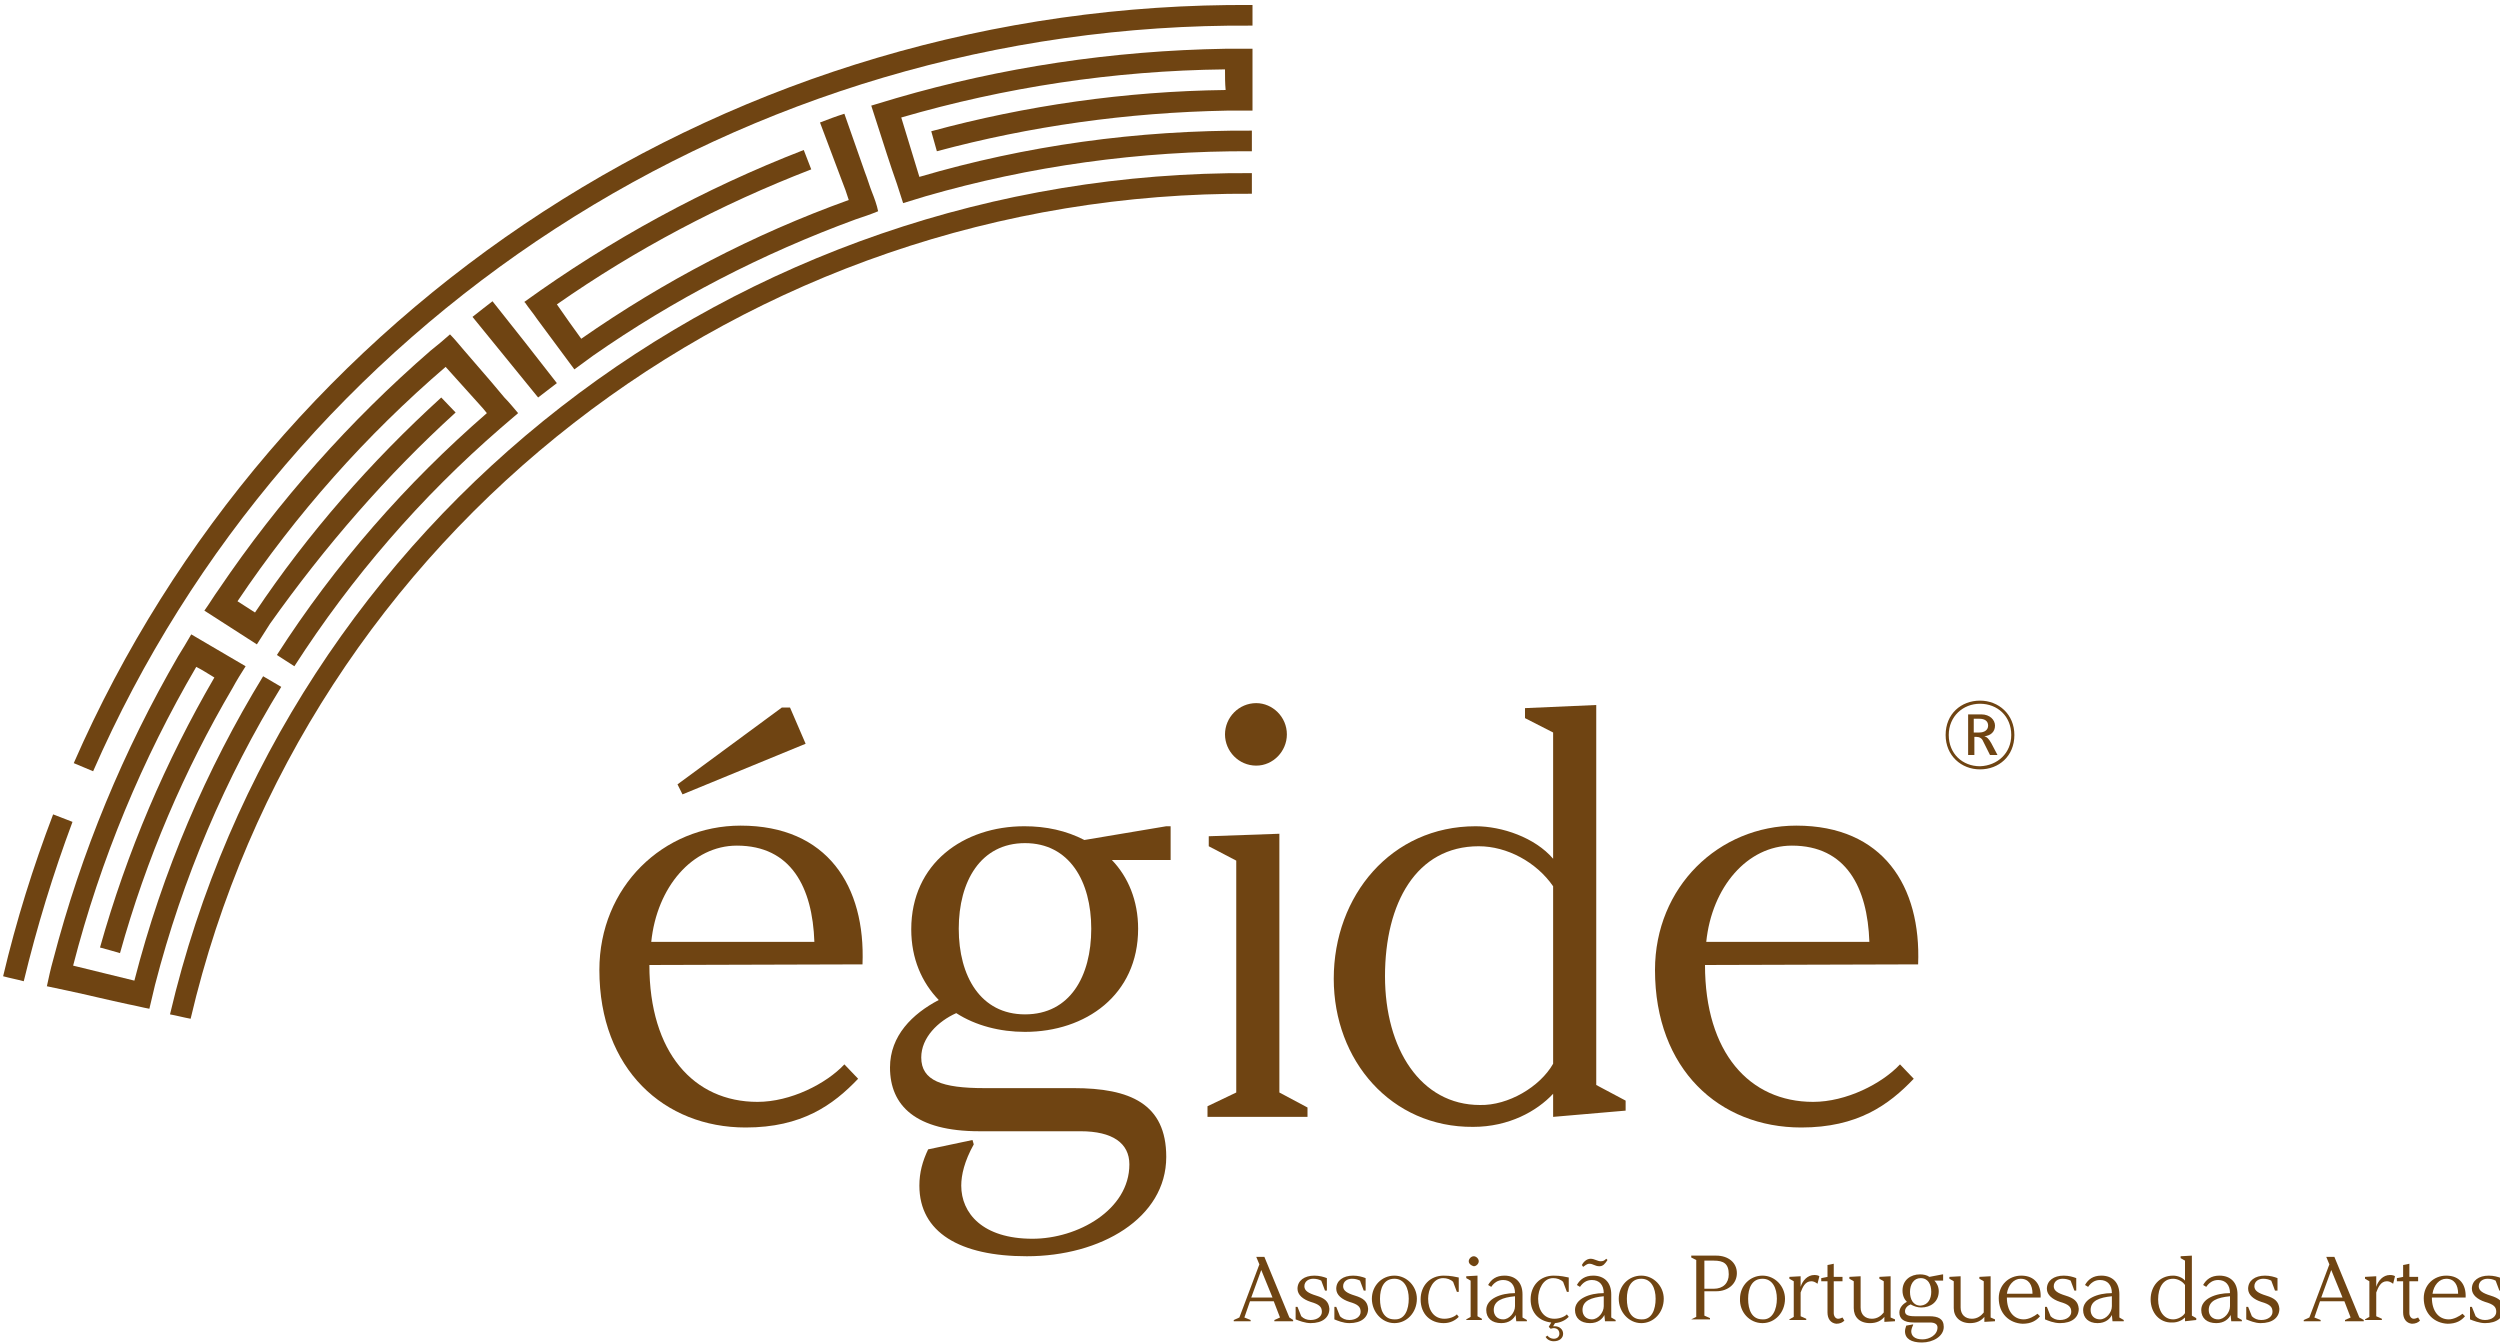 <?xml version="1.0" encoding="utf-8"?>
<!-- Generator: Adobe Illustrator 27.9.0, SVG Export Plug-In . SVG Version: 6.00 Build 0)  -->
<svg version="1.1" id="Layer_1" xmlns="http://www.w3.org/2000/svg" xmlns:xlink="http://www.w3.org/1999/xlink" x="0px" y="0px"
	 viewBox="0 0 400 215" style="enable-background:new 0 0 400 215;" xml:space="preserve">
<style type="text/css">
	.st0{fill:#6F4412;}
</style>
<g>
	<path class="st0" d="M77.9,66.1C65,77.3,53.6,90.3,44.3,104.8c0.9,0.6,1.9,1.2,2.8,1.8c9.2-14.3,20.3-27.1,33-38.1
		c0.9-0.8,1.9-1.6,2.8-2.4c-0.7-0.8-1.4-1.7-2.2-2.5c-0.7-0.8-1.4-1.7-2.1-2.5c-1.5-1.7-2.9-3.4-4.4-5.1c-0.7-0.8-1.4-1.7-2.2-2.5
		c-1,0.9-2.1,1.8-3.1,2.6c-12.9,11.2-24.3,24-33.9,38.2c-0.8,1.1-1.5,2.3-2.3,3.4c0.9,0.6,1.9,1.2,2.8,1.8c0.9,0.6,1.9,1.2,2.8,1.8
		c0.9,0.6,1.9,1.2,2.8,1.8c0,0,0,0,0,0c0.7-1.1,1.4-2.2,2.1-3.3c0,0,0,0,0,0C52,87.4,61.9,76,72.9,66c-0.8-0.8-1.5-1.6-2.3-2.4
		C59.4,73.8,49.3,85.3,40.8,98c-0.9-0.6-1.9-1.2-2.8-1.8c9.4-14,20.6-26.6,33.3-37.5c1.5,1.7,3,3.3,4.5,5
		C76.4,64.4,77.2,65.2,77.9,66.1"/>
	<path class="st0" d="M75.6,50.7c3.5,4.3,7,8.6,10.5,12.9c1-0.8,2-1.5,3-2.3c-3.4-4.4-6.8-8.7-10.3-13.1
		C77.8,49,76.7,49.8,75.6,50.7"/>
	<path class="st0" d="M39.3,106.6C39.3,106.6,39.3,106.5,39.3,106.6c-1-0.6-1.9-1.1-2.9-1.7c-1-0.6-1.9-1.1-2.9-1.7
		c-1-0.6-1.9-1.1-2.9-1.7c-0.7,1.2-1.4,2.4-2.1,3.5c-8.7,15-15.5,31.3-20,48.6c-0.4,1.4-0.7,2.8-1,4.2l3.3,0.7
		c3.3,0.7,6.5,1.5,9.8,2.2c1.1,0.2,2.2,0.5,3.3,0.7c0.3-1.3,0.6-2.5,0.9-3.8c4.4-17.1,11.3-33.2,20.2-47.7c-1-0.6-1.9-1.1-2.9-1.7
		C33,123.1,26,139.4,21.5,156.9c-3.3-0.8-6.5-1.6-9.8-2.4c4.4-17.1,11.1-33.1,19.7-47.8c1,0.5,1.9,1.1,2.9,1.7
		c-7.8,13.4-14,27.9-18.3,43.2c1.1,0.3,2.2,0.6,3.2,0.9c4.2-15.1,10.3-29.3,18-42.4c0,0,0,0,0,0C37.9,108.8,38.6,107.7,39.3,106.6"
		/>
	<path class="st0" d="M200.4,17.7C200.4,17.7,200.4,17.7,200.4,17.7c0-1.1,0-2.2,0-3.3c0-1.1,0-2.2,0-3.3c0-1.1,0-2.2,0-3.3
		c-1.4,0-2.9,0-4.3,0c-18.2,0.3-35.9,3-52.7,7.9c-1.3,0.4-2.7,0.8-4,1.2c0.3,1,0.7,2.1,1,3.1c1,3.1,2,6.3,3.1,9.4
		c0.3,1,0.7,2.1,1,3.1c1.2-0.4,2.4-0.7,3.6-1.1c16.6-4.8,34.2-7.3,52.2-7.2c0-1.1,0-2.2,0-3.3c-18.4-0.1-36.2,2.4-53.2,7.4
		c-1-3.2-1.9-6.3-2.9-9.5c16.5-4.8,33.9-7.5,51.8-7.7c0,1.1,0,2.2,0.1,3.3C180,14.6,164.1,16.9,149,21c0.3,1.1,0.6,2.1,0.9,3.2
		c14.9-4,30.4-6.2,46.4-6.5c0,0,0,0,0,0C197.6,17.7,199,17.7,200.4,17.7"/>
	<path class="st0" d="M30.5,163C48.7,85.3,119.2,30.5,200.3,31c0-1.1,0-2.2,0-3.3C117.7,27.2,45.8,83.1,27.2,162.3
		C28.3,162.5,29.4,162.8,30.5,163"/>
	<path class="st0" d="M11.8,122.1c1,0.4,2.1,0.9,3.1,1.3C46.3,51.6,118.8,3.5,200.4,4.1l0-3.3C117.4,0.2,43.7,49.1,11.8,122.1"/>
	<path class="st0" d="M8.5,130.3c-3.2,8.4-5.9,17-8,25.9c1.1,0.3,2.2,0.5,3.3,0.8c2.1-8.7,4.7-17.2,7.8-25.5
		C10.6,131.1,9.5,130.7,8.5,130.3"/>
	<path class="st0" d="M139.5,30.7L139.5,30.7c-0.4-1-0.7-2.1-1.1-3.1c-1.1-3.1-2.2-6.3-3.3-9.4c-1.3,0.4-2.6,0.9-3.9,1.4
		c1.2,3.1,2.3,6.2,3.5,9.3c0.4,1,0.8,2.1,1.1,3.1c-15.3,5.5-29.6,13-42.8,22.2c-1.3-1.8-2.6-3.6-3.9-5.5c12.6-8.8,26.2-16,40.7-21.6
		c-0.4-1-0.8-2.1-1.2-3.1c-16,6.2-31,14.4-44.7,24.3c0,0,0,0.1,0.1,0.1c0.6,0.9,1.3,1.7,1.9,2.6c1.3,1.8,2.7,3.6,4,5.4
		c0.7,0.9,1.3,1.8,2,2.7h0c1-0.7,2-1.5,3-2.2c0,0,0,0,0,0c12.9-9,27-16.3,42-21.8h0c1.2-0.4,2.4-0.8,3.6-1.3
		C140.3,32.8,139.9,31.7,139.5,30.7"/>
	<path class="st0" d="M95.9,155.2c0-13.3,10.2-23.1,22.6-23.1c13.9,0,20,9.7,19.5,22.2l-34.1,0.1c0,14,7.1,21.9,17.3,21.9
		c5.3,0,11-2.9,13.9-6l2.2,2.3c-4,4.2-9,7.8-18,7.8C106.3,180.4,95.9,171.1,95.9,155.2 M130.3,150.7c-0.3-8.7-3.7-15.4-12.4-15.4
		c-7.1,0-12.8,6.6-13.7,15.4H130.3z M108.4,125.5l16.7-12.3h1.3l2.5,5.8l-19.7,8.1L108.4,125.5z"/>
	<path class="st0" d="M187.5,137.6h-9.6c2.6,2.7,4.2,6.5,4.2,11c0,10.6-8.4,16.5-18.1,16.5c-4,0-7.9-1-11-3
		c-2.9,1.3-5.6,3.9-5.6,7.1c0,3.7,3.3,4.9,10.1,4.9h14.3c9,0,14.8,2.5,14.8,11c0,9.8-10.5,15.9-22.3,15.9
		c-10.7,0-17.2-3.8-17.2-11.3c0-2.1,0.5-3.9,1.4-5.8l7.1-1.5l0.2,0.7c-1.5,2.7-2,4.9-2,6.6c0,4.4,3.4,8.5,11.4,8.5
		c7.2,0,15.5-4.6,15.5-11.9c0-3.4-2.7-5.3-7.8-5.3h-16.2c-10.2,0-14.3-4.1-14.3-10.2c0-5.1,3.6-8.6,7.8-10.8
		c-2.7-2.8-4.4-6.6-4.4-11.3c0-10.6,8.4-16.5,18.1-16.5c3.5,0,6.7,0.7,9.6,2.2l13.1-2.2h0.7V137.6z M174.6,148.6
		c0-7.6-3.5-13.7-10.6-13.7c-7.1,0-10.6,6.1-10.6,13.7c0,7.6,3.5,13.7,10.6,13.7C171.2,162.3,174.6,156.2,174.6,148.6"/>
	<path class="st0" d="M193.2,177l4.6-2.2v-37.1l-4.4-2.3v-1.6l11.3-0.4v41.4l4.5,2.4v1.5h-16V177z M196,117.5c0-2.7,2.2-5,5-5
		c2.6,0,4.9,2.2,4.9,5c0,2.7-2.2,5-4.9,5C198.2,122.5,196,120.2,196,117.5"/>
	<path class="st0" d="M213.4,156.6c0-13.3,9.2-24.4,22.7-24.4c4.2,0,9.5,1.8,12.4,5.2v-20.2l-4.5-2.3v-1.6l11.4-0.5v60.8l4.7,2.5
		v1.6l-11.6,1v-3.7c-2.6,2.8-7.1,5.3-12.8,5.3C222.6,180.4,213.4,169.7,213.4,156.6 M248.5,170.2v-28.4c-2.7-3.9-7.4-6.4-11.9-6.4
		c-10,0-15,9.1-15,20.8c0,11.6,5.7,20.6,15.2,20.6C241.3,176.9,246.4,173.9,248.5,170.2"/>
	<path class="st0" d="M264.8,155.2c0-13.3,10.2-23.1,22.6-23.1c13.9,0,20,9.7,19.5,22.2l-34.1,0.1c0,14,7.1,21.9,17.3,21.9
		c5.3,0,11-2.9,13.9-6l2.2,2.3c-4,4.2-9,7.8-18,7.8C275.1,180.4,264.8,171.1,264.8,155.2 M299.1,150.7c-0.3-8.7-3.7-15.4-12.4-15.4
		c-7.1,0-12.8,6.6-13.7,15.4H299.1z"/>
	<path class="st0" d="M311.3,117.6c0-3.4,2.5-5.5,5.5-5.5c3,0,5.5,2.2,5.5,5.5c0,3.4-2.5,5.5-5.5,5.5
		C313.8,123.1,311.3,120.9,311.3,117.6 M321.8,117.6c0-3-2.2-5-5-5c-2.7,0-5,2-5,5c0,3,2.2,5,5,5
		C319.6,122.5,321.8,120.5,321.8,117.6 M314.8,114.3h2.2c1.4,0,2.2,0.9,2.2,1.8c0,1-0.7,1.6-1.7,1.7c0.4,0.1,0.7,0.4,1.1,1.1l1,1.9
		h-1.2l-1.1-2.2c-0.2-0.5-0.6-0.7-1.1-0.7h-0.3v2.9h-1V114.3z M316.7,117.2c0.8,0,1.4-0.4,1.4-1.1c0-0.7-0.5-1.1-1.4-1.1h-0.9v2.2
		H316.7z"/>
	<path class="st0" d="M206.9,211.2v0.2h-3v-0.2l0.9-0.4l-1-2.6H200l-0.9,2.6l1,0.4v0.2h-2.7v-0.2l0.9-0.4l3.2-8.5l-0.5-1.2h1.3
		l4,9.7L206.9,211.2z M203.6,207.6l-1.8-4.4l-1.6,4.4H203.6z"/>
	<path class="st0" d="M207.3,211.1l0-2h0.3l0.6,1.5c0.4,0.4,0.9,0.6,1.5,0.6c1.1,0,1.8-0.6,1.8-1.3c0-0.8-0.4-1.2-1.8-1.6
		c-1.2-0.4-2.1-1.1-2.1-2.1c0-1.3,1.1-2.1,2.7-2.1c0.8,0,1.5,0.2,2,0.4v2H212l-0.6-1.6c-0.4-0.2-0.8-0.3-1.3-0.3
		c-0.7,0-1.4,0.4-1.4,1.2c0,0.7,0.6,1.1,1.9,1.5c1.3,0.4,2,0.9,2.1,2.1c0,1.4-1.1,2.3-3,2.3C208.8,211.7,207.8,211.3,207.3,211.1"/>
	<path class="st0" d="M213.5,211.1l0-2h0.3l0.6,1.5c0.4,0.4,0.9,0.6,1.5,0.6c1.1,0,1.8-0.6,1.8-1.3c0-0.8-0.4-1.2-1.8-1.6
		c-1.2-0.4-2.1-1.1-2.1-2.1c0-1.3,1.1-2.1,2.7-2.1c0.8,0,1.5,0.2,2,0.4v2h-0.3l-0.6-1.6c-0.4-0.2-0.8-0.3-1.3-0.3
		c-0.7,0-1.4,0.4-1.4,1.2c0,0.7,0.6,1.1,1.9,1.5c1.3,0.4,2,0.9,2.1,2.1c0,1.4-1.1,2.3-3,2.3C214.9,211.7,214,211.3,213.5,211.1"/>
	<path class="st0" d="M219.5,207.8c0-2.1,1.6-3.7,3.6-3.7c2,0,3.6,1.7,3.6,3.7c0,2.2-1.6,3.9-3.6,3.9
		C221.1,211.7,219.5,209.9,219.5,207.8 M225.4,207.8c0-1.7-0.7-3.2-2.3-3.2c-1.7,0-2.3,1.5-2.3,3.2c0,1.8,0.6,3.3,2.3,3.3
		C224.8,211.2,225.4,209.5,225.4,207.8"/>
	<path class="st0" d="M227.3,207.9c0-2.2,1.5-3.8,3.7-3.8c1.1,0,1.9,0.2,2.4,0.3l0,2.3h-0.3l-0.6-1.6c-0.4-0.4-1-0.6-1.6-0.6
		c-1.6,0-2.4,1.8-2.4,3.3c0,1.8,0.9,3.2,2.6,3.2c0.8,0,1.6-0.3,2-0.7l0.3,0.4c-0.6,0.6-1.4,1-2.4,1
		C228.9,211.7,227.3,210.3,227.3,207.9"/>
	<path class="st0" d="M234.6,211.1l0.7-0.4v-5.8l-0.7-0.4v-0.3l1.8-0.1v6.5l0.7,0.4v0.2h-2.5V211.1z M235,201.8
		c0-0.4,0.4-0.8,0.8-0.8c0.4,0,0.8,0.4,0.8,0.8c0,0.4-0.4,0.8-0.8,0.8C235.4,202.5,235,202.2,235,201.8"/>
	<path class="st0" d="M237.8,209.6c0-1.8,2.3-2.7,4.6-2.7c0-1.3-0.7-2.1-1.9-2.1c-0.9,0-1.5,0.5-1.9,1.1l-0.5-0.3
		c0.5-0.9,1.3-1.5,2.6-1.5c1.8,0,2.9,1.1,2.9,3v3.7l0.7,0.4v0.2h-1.7l-0.1-1c-0.3,0.6-1,1.3-2.3,1.3
		C238.7,211.7,237.8,210.9,237.8,209.6 M242.4,209v-1.6c-2,0.2-3.4,0.7-3.4,2.2c0,0.9,0.6,1.5,1.5,1.5
		C241.5,211.1,242.4,210,242.4,209"/>
	<path class="st0" d="M248.8,211.7l-0.3,0.5c0,0,0.2,0,0.3,0c0.7,0,1.3,0.5,1.3,1.2c0,0.7-0.6,1.2-1.5,1.2c-0.6,0-1.1-0.3-1.3-0.7
		l0.3-0.2c0.2,0.3,0.6,0.5,1,0.5c0.6,0,0.9-0.4,0.9-0.8c0-0.5-0.3-0.9-0.9-0.9c-0.2,0-0.4,0.1-0.5,0.1l-0.3-0.3l0.4-0.7
		c-1.9-0.2-3.3-1.5-3.3-3.7s1.5-3.8,3.7-3.8c1.1,0,1.9,0.2,2.4,0.3l0,2.3h-0.3l-0.6-1.6c-0.4-0.4-1-0.6-1.6-0.6
		c-1.6,0-2.4,1.8-2.4,3.3c0,1.8,0.9,3.2,2.6,3.2c0.8,0,1.6-0.3,2-0.7l0.3,0.4C250.5,211.2,249.8,211.6,248.8,211.7"/>
	<path class="st0" d="M252,209.6c0-1.8,2.3-2.7,4.6-2.7c0-1.3-0.7-2.1-1.9-2.1c-0.9,0-1.5,0.5-1.9,1.1l-0.5-0.3
		c0.5-0.9,1.3-1.5,2.6-1.5c1.8,0,2.9,1.1,2.9,3v3.7l0.7,0.4v0.2h-1.7l-0.1-1c-0.3,0.6-1,1.3-2.3,1.3
		C252.9,211.7,252,210.9,252,209.6 M253.1,202.4c0.2-0.4,0.7-1,1.4-1c0.6,0,1.1,0.4,1.6,0.4c0.4,0,0.6-0.1,0.9-0.4l0.2,0.2
		c-0.4,0.6-0.7,1-1.3,1c-0.7,0-1-0.4-1.6-0.4c-0.4,0-0.7,0.3-1,0.5L253.1,202.4z M256.6,209v-1.6c-2,0.2-3.4,0.7-3.4,2.2
		c0,0.9,0.6,1.5,1.5,1.5C255.7,211.1,256.6,210,256.6,209"/>
	<path class="st0" d="M259,207.8c0-2.1,1.6-3.7,3.6-3.7c2,0,3.6,1.7,3.6,3.7c0,2.2-1.6,3.9-3.6,3.9C260.6,211.7,259,209.9,259,207.8
		 M264.9,207.8c0-1.7-0.7-3.2-2.3-3.2c-1.7,0-2.3,1.5-2.3,3.2c0,1.8,0.6,3.3,2.3,3.3C264.3,211.2,264.9,209.5,264.9,207.8"/>
	<path class="st0" d="M270.6,211.1l0.8-0.4v-9.1l-0.8-0.4v-0.3h4c1.9,0,3.3,1.1,3.3,2.8c0,1.7-1.4,2.9-3.3,2.9h-1.9v3.9l0.9,0.4v0.2
		h-3V211.1z M274.2,206.2c1.5,0,2.4-0.9,2.4-2.3c0-1.7-0.8-2.2-2.4-2.2h-1.5v4.5H274.2z"/>
	<path class="st0" d="M278.4,207.8c0-2.1,1.6-3.7,3.6-3.7c2,0,3.6,1.7,3.6,3.7c0,2.2-1.6,3.9-3.6,3.9
		C279.9,211.7,278.3,209.9,278.4,207.8 M284.3,207.8c0-1.7-0.7-3.2-2.3-3.2c-1.7,0-2.3,1.5-2.3,3.2c0,1.8,0.6,3.3,2.3,3.3
		C283.6,211.2,284.3,209.5,284.3,207.8"/>
	<path class="st0" d="M286.3,211.1l0.7-0.4V205l-0.7-0.4v-0.3l1.8-0.1v1.7c0.3-1,1.1-1.9,2.2-1.9c0.4,0,0.7,0.1,0.8,0.2l-0.3,1.2
		c-0.4-0.3-0.7-0.4-1-0.4c-1,0-1.4,1-1.7,1.8v3.8l0.9,0.4v0.2h-2.7V211.1z"/>
	<path class="st0" d="M292.4,210v-5h-1v-0.5l1-0.2v-1.9l1-0.2v2.1h1.4v0.7h-1.4v5.1c0,0.5,0.3,0.9,0.7,0.9c0.2,0,0.5-0.1,0.7-0.2
		l0.3,0.5c-0.3,0.3-0.7,0.5-1.3,0.5C292.9,211.7,292.4,211,292.4,210"/>
	<path class="st0" d="M296.6,209.3V205l-0.7-0.4v-0.3l1.8-0.1v5c0,1.1,0.7,1.8,1.8,1.8c0.9,0,1.5-0.5,1.9-1V205l-0.7-0.4v-0.3
		l1.8-0.1v6.6l0.7,0.3v0.3l-1.7,0.1v-0.8c-0.5,0.6-1.2,1-2.3,1C297.5,211.7,296.6,210.7,296.6,209.3"/>
	<path class="st0" d="M311,204.9h-1.5c0.4,0.4,0.7,1,0.7,1.7c0,1.7-1.3,2.6-2.8,2.6c-0.6,0-1.2-0.2-1.7-0.5
		c-0.5,0.2-0.9,0.6-0.9,1.1c0,0.6,0.5,0.8,1.6,0.8h2.3c1.4,0,2.3,0.4,2.3,1.7c0,1.5-1.7,2.5-3.5,2.5c-1.7,0-2.7-0.6-2.7-1.8
		c0-0.3,0.1-0.6,0.2-0.9l1.1-0.2l0,0.1c-0.2,0.4-0.3,0.8-0.3,1c0,0.7,0.5,1.3,1.8,1.3c1.1,0,2.4-0.7,2.4-1.9c0-0.5-0.4-0.8-1.2-0.8
		h-2.6c-1.6,0-2.3-0.6-2.3-1.6c0-0.8,0.6-1.4,1.2-1.7c-0.4-0.4-0.7-1-0.7-1.8c0-1.7,1.3-2.6,2.8-2.6c0.5,0,1.1,0.1,1.5,0.4l2.1-0.4
		h0.1V204.9z M309,206.7c0-1.2-0.5-2.2-1.7-2.2c-1.1,0-1.7,1-1.7,2.2c0,1.2,0.5,2.2,1.7,2.2C308.5,208.8,309,207.8,309,206.7"/>
	<path class="st0" d="M312.6,209.3V205l-0.7-0.4v-0.3l1.8-0.1v5c0,1.1,0.7,1.8,1.8,1.8c0.9,0,1.5-0.5,1.9-1V205l-0.7-0.4v-0.3
		l1.8-0.1v6.6l0.7,0.3v0.3l-1.7,0.1v-0.8c-0.5,0.6-1.2,1-2.3,1C313.6,211.7,312.6,210.7,312.6,209.3"/>
	<path class="st0" d="M319.8,207.7c0-2.1,1.6-3.6,3.6-3.6c2.2,0,3.2,1.5,3.1,3.5l-5.4,0c0,2.2,1.1,3.5,2.7,3.5
		c0.8,0,1.7-0.5,2.2-0.9l0.4,0.4c-0.6,0.7-1.4,1.2-2.8,1.2C321.5,211.7,319.8,210.2,319.8,207.7 M325.2,207c0-1.4-0.6-2.4-1.9-2.4
		c-1.1,0-2,1-2.2,2.4H325.2z"/>
	<path class="st0" d="M327.2,211.1l0-2h0.3l0.6,1.5c0.4,0.4,0.9,0.6,1.5,0.6c1.1,0,1.8-0.6,1.8-1.3c0-0.8-0.4-1.2-1.8-1.6
		c-1.2-0.4-2.1-1.1-2.1-2.1c0-1.3,1.1-2.1,2.7-2.1c0.8,0,1.5,0.2,2,0.4v2h-0.3l-0.6-1.6c-0.4-0.2-0.8-0.3-1.3-0.3
		c-0.7,0-1.4,0.4-1.4,1.2c0,0.7,0.6,1.1,1.9,1.5c1.3,0.4,2,0.9,2.1,2.1c0,1.4-1.1,2.3-3,2.3C328.6,211.7,327.7,211.3,327.2,211.1"/>
	<path class="st0" d="M333.3,209.6c0-1.8,2.3-2.7,4.6-2.7c0-1.3-0.7-2.1-1.9-2.1c-0.9,0-1.5,0.5-1.9,1.1l-0.5-0.3
		c0.5-0.9,1.3-1.5,2.6-1.5c1.8,0,2.9,1.1,2.9,3v3.7l0.7,0.4v0.2H338l-0.1-1c-0.3,0.6-1,1.3-2.3,1.3
		C334.2,211.7,333.3,210.9,333.3,209.6 M337.9,209v-1.6c-2,0.2-3.4,0.7-3.4,2.2c0,0.9,0.6,1.5,1.5,1.5
		C337,211.1,337.9,210,337.9,209"/>
	<path class="st0" d="M344.1,207.9c0-2.1,1.4-3.8,3.6-3.8c0.7,0,1.5,0.3,1.9,0.8v-3.2l-0.7-0.4v-0.3l1.8-0.1v9.6l0.7,0.4v0.3
		l-1.8,0.2v-0.6c-0.4,0.4-1.1,0.8-2,0.8C345.5,211.7,344.1,210,344.1,207.9 M349.6,210.1v-4.5c-0.4-0.6-1.2-1-1.9-1
		c-1.6,0-2.4,1.4-2.4,3.3c0,1.8,0.9,3.2,2.4,3.2C348.5,211.1,349.3,210.6,349.6,210.1"/>
	<path class="st0" d="M352.2,209.6c0-1.8,2.3-2.7,4.6-2.7c0-1.3-0.7-2.1-1.9-2.1c-0.9,0-1.5,0.5-1.9,1.1l-0.5-0.3
		c0.5-0.9,1.3-1.5,2.6-1.5c1.8,0,2.9,1.1,2.9,3v3.7l0.7,0.4v0.2H357l-0.1-1c-0.3,0.6-1,1.3-2.3,1.3
		C353.1,211.7,352.2,210.9,352.2,209.6 M356.8,209v-1.6c-2,0.2-3.4,0.7-3.4,2.2c0,0.9,0.6,1.5,1.5,1.5
		C355.9,211.1,356.8,210,356.8,209"/>
	<path class="st0" d="M359.4,211.1l0-2h0.3l0.6,1.5c0.4,0.4,0.9,0.6,1.5,0.6c1.1,0,1.8-0.6,1.8-1.3c0-0.8-0.4-1.2-1.8-1.6
		c-1.2-0.4-2.1-1.1-2.1-2.1c0-1.3,1.1-2.1,2.7-2.1c0.8,0,1.5,0.2,2,0.4v2H364l-0.6-1.6c-0.4-0.2-0.8-0.3-1.3-0.3
		c-0.7,0-1.4,0.4-1.4,1.2c0,0.7,0.6,1.1,1.9,1.5c1.3,0.4,2,0.9,2.1,2.1c0,1.4-1.1,2.3-3,2.3C360.8,211.7,359.9,211.3,359.4,211.1"/>
	<path class="st0" d="M378.2,211.2v0.2h-3v-0.2l0.9-0.4l-1-2.6h-3.9l-0.9,2.6l1,0.4v0.2h-2.7v-0.2l0.9-0.4l3.2-8.5l-0.5-1.2h1.3
		l4,9.7L378.2,211.2z M374.8,207.6l-1.8-4.4l-1.6,4.4H374.8z"/>
	<path class="st0" d="M378.4,211.1l0.7-0.4V205l-0.7-0.4v-0.3l1.8-0.1v1.7c0.3-1,1.1-1.9,2.2-1.9c0.4,0,0.7,0.1,0.8,0.2l-0.3,1.2
		c-0.4-0.3-0.7-0.4-1-0.4c-1,0-1.4,1-1.7,1.8v3.8l0.9,0.4v0.2h-2.7V211.1z"/>
	<path class="st0" d="M384.5,210v-5h-1v-0.5l1-0.2v-1.9l1-0.2v2.1h1.4v0.7h-1.4v5.1c0,0.5,0.3,0.9,0.7,0.9c0.2,0,0.5-0.1,0.7-0.2
		l0.3,0.5c-0.3,0.3-0.7,0.5-1.3,0.5C385,211.7,384.5,211,384.5,210"/>
	<path class="st0" d="M387.8,207.7c0-2.1,1.6-3.6,3.6-3.6c2.2,0,3.2,1.5,3.1,3.5l-5.4,0c0,2.2,1.1,3.5,2.7,3.5
		c0.8,0,1.7-0.5,2.2-0.9l0.4,0.4c-0.6,0.7-1.4,1.2-2.8,1.2C389.5,211.7,387.8,210.2,387.8,207.7 M393.3,207c0-1.4-0.6-2.4-1.9-2.4
		c-1.1,0-2,1-2.2,2.4H393.3z"/>
	<path class="st0" d="M395.2,211.1l0-2h0.3l0.6,1.5c0.4,0.4,0.9,0.6,1.5,0.6c1.1,0,1.8-0.6,1.8-1.3c0-0.8-0.4-1.2-1.8-1.6
		c-1.2-0.4-2.1-1.1-2.1-2.1c0-1.3,1.1-2.1,2.7-2.1c0.8,0,1.5,0.2,2,0.4v2h-0.3l-0.6-1.6c-0.4-0.2-0.8-0.3-1.3-0.3
		c-0.7,0-1.4,0.4-1.4,1.2c0,0.7,0.6,1.1,1.9,1.5c1.3,0.4,2,0.9,2.1,2.1c0,1.4-1.1,2.3-3,2.3C396.7,211.7,395.7,211.3,395.2,211.1"/>
</g>
</svg>
